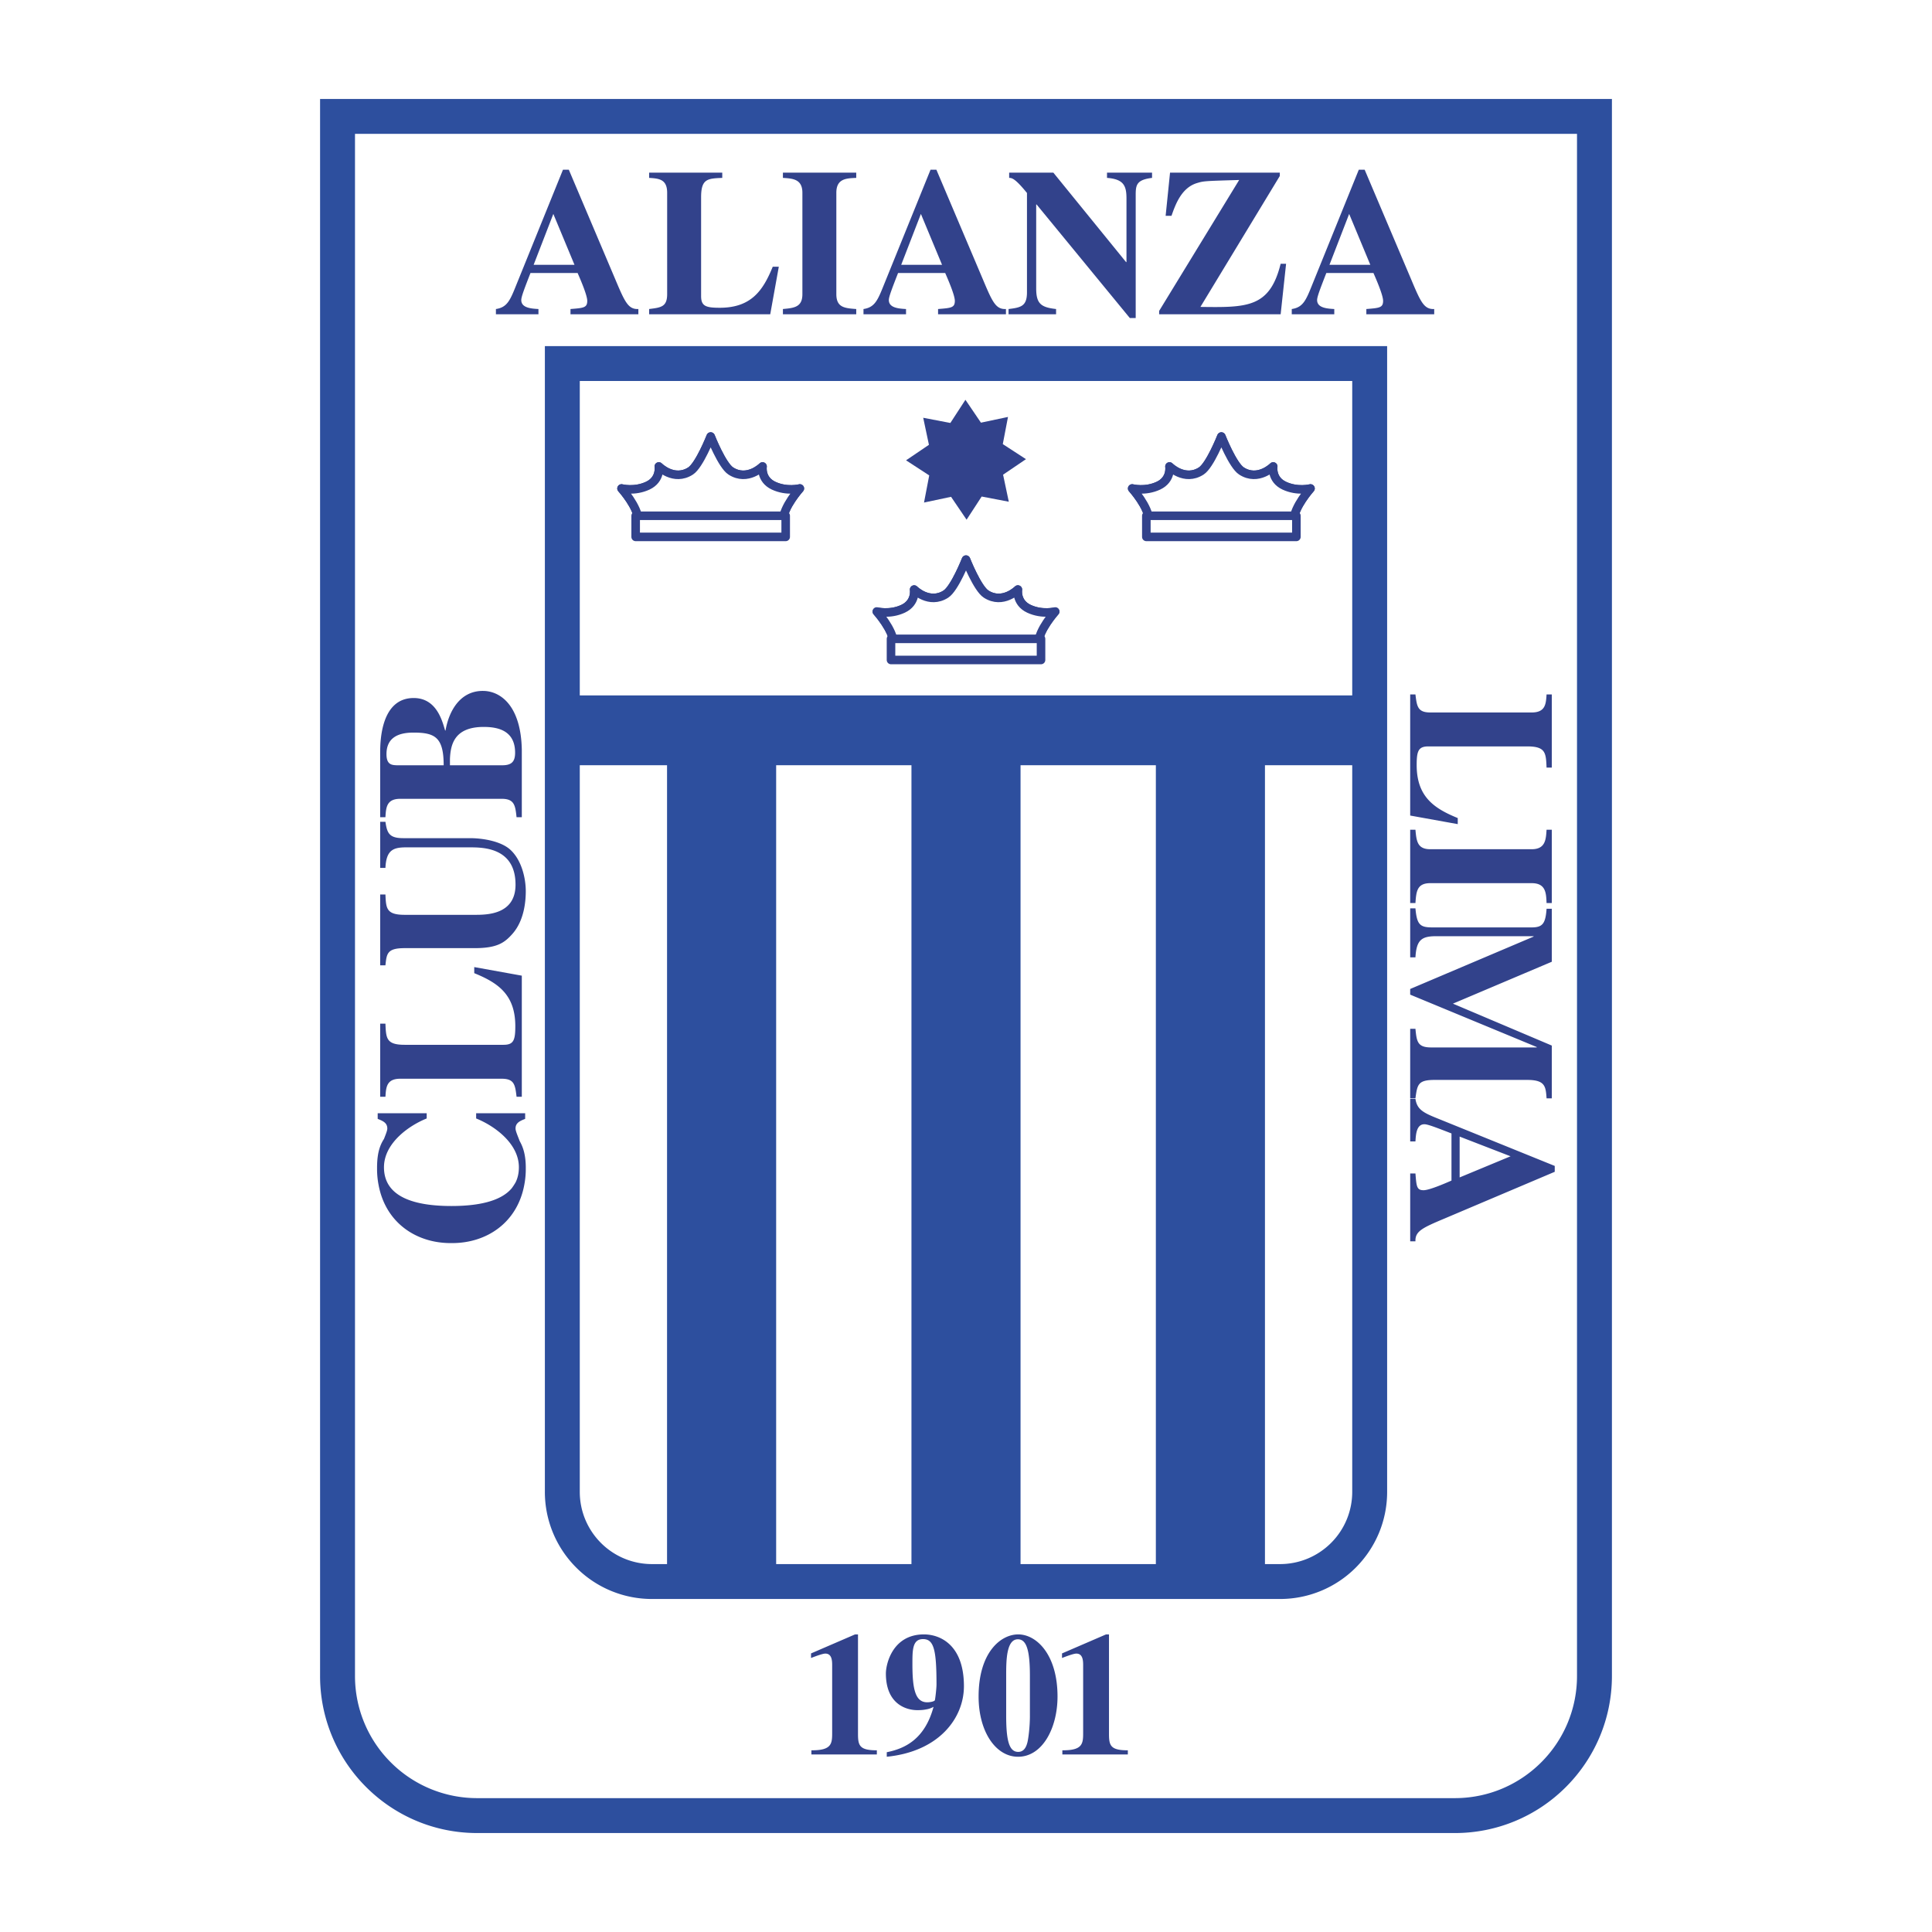 <?xml version="1.0" encoding="utf-8"?>
<svg xmlns="http://www.w3.org/2000/svg" height="2500" viewBox="0 0 192.756 192.756" width="2500">
  <path clip-rule="evenodd" d="M0 0h192.756v192.756H0V0z" fill="#fff" fill-rule="evenodd"/>
  <path clip-rule="evenodd" d="M33.676 11.614v155.593c0 7.695 6.239 13.936 13.936 13.936h97.535c7.695 0 13.934-6.24 13.934-13.936V11.614H33.676z" fill="#fff" fill-rule="evenodd"/>
  <path d="M35.418 13.356v153.851a12.16 12.16 0 0 0 3.571 8.623 12.16 12.16 0 0 0 8.623 3.57h97.535c3.367 0 6.416-1.365 8.621-3.572a12.147 12.147 0 0 0 3.57-8.621V13.356H35.418zm-3.484-3.483h128.888v157.334c0 4.328-1.754 8.248-4.592 11.084a15.621 15.621 0 0 1-11.084 4.592H47.612c-4.33 0-8.249-1.754-11.086-4.592a15.622 15.622 0 0 1-4.592-11.084V9.873z" fill="#2d4f9e"/>
  <path clip-rule="evenodd" d="M136.654 36.273h-80.55v33.109h80.55V36.273z" fill="#fff" fill-rule="evenodd"/>
  <path clip-rule="evenodd" d="M56.104 69.382v6.967h10.447v81.442h10.886V76.349h13.499v81.442h10.884V76.349h13.5v81.442h10.885V76.349h10.449v-6.967h-80.55z" fill="#2d4f9e" fill-rule="evenodd"/>
  <path clip-rule="evenodd" d="M53.241 26.421l1.965-5.078 2.111 5.078h-4.076zm10.45 4.411c-1.003.042-1.337-.669-2.278-2.905l-4.661-10.993h-.585l-4.64 11.453c-.627 1.567-.92 2.278-2.049 2.445v.523h4.243v-.523c-.71-.042-1.714-.104-1.714-.898 0-.334.334-1.191.919-2.697h4.702c.293.669.962 2.216.962 2.78 0 .69-.376.711-1.672.815v.523h6.772v-.523h.001zM76.847 31.354H64.765v-.523c1.17-.146 1.797-.209 1.797-1.484V19.232c0-1.379-.856-1.421-1.797-1.484v-.522h7.295v.522c-1.463.063-2.11.083-2.11 1.923v9.865c0 1.003.459 1.17 1.859 1.17 3.156 0 4.326-1.735 5.288-4.097h.605l-.855 4.745zM85.427 31.354h-7.315v-.523c1.129-.104 1.943-.188 1.943-1.484V19.232c0-1.379-.982-1.421-1.943-1.484v-.522h7.315v.522c-.983.042-1.985.063-1.985 1.484v10.116c0 1.338.836 1.4 1.985 1.484v.522zM89.913 26.421l1.965-5.078 2.111 5.078h-4.076zm10.45 4.411c-1.002.042-1.338-.669-2.277-2.905l-4.662-10.993h-.585l-4.641 11.453c-.627 1.567-.919 2.278-2.048 2.445v.523h4.244v-.523c-.711-.042-1.715-.104-1.715-.898 0-.334.335-1.191.921-2.697h4.702c.292.669.962 2.216.962 2.78 0 .69-.377.711-1.673.815v.523h6.772v-.523zM100.623 30.832c1.252-.146 1.838-.292 1.838-1.672v-9.907c-1.17-1.442-1.504-1.505-1.777-1.505v-.522h4.41l7.254 8.924h.041v-6.333c0-1.254-.25-1.944-1.943-2.069v-.522h4.494v.522c-1.506.188-1.631.669-1.631 1.672v12.31h-.586l-9.301-11.328h-.041v8.36c0 1.505.439 1.902 1.984 2.069v.523h-4.742v-.522zM127.771 31.354h-12.123v-.334l7.984-13.063c-3.531.105-3.531.105-4.223.313-1.566.481-2.152 2.195-2.529 3.26h-.584l.439-4.305h10.951v.334l-7.92 13.062c4.66.063 6.918.084 8.004-4.305h.543l-.542 5.038zM132.641 26.421l1.965-5.078 2.111 5.078h-4.076zm10.451 4.411c-1.004.042-1.338-.669-2.277-2.905l-4.662-10.993h-.586l-4.639 11.453c-.627 1.567-.92 2.278-2.049 2.445v.523h4.242v-.523c-.709-.042-1.713-.104-1.713-.898 0-.334.334-1.191.92-2.697h4.701c.293.669.963 2.216.963 2.78 0 .69-.377.711-1.672.815v.523h6.771v-.523h.001zM52.456 116.584l.002-.062c0-1.172-.217-1.99-.606-2.67-.221-.58-.417-1.021-.417-1.26 0-.564.438-.754.96-.961v-.564h-4.89v.523c1.818.73 4.264 2.486 4.264 4.869 0 .576-.115 1.074-.325 1.5a5.99 5.99 0 0 1-.385.59c-1.135 1.357-3.492 1.775-6.021 1.775-3.532 0-6.729-.814-6.729-3.865 0-.078.004-.158.008-.236.155-2.264 2.498-3.928 4.254-4.633v-.523h-4.889v.564c.522.207.96.396.96.961 0 .207-.148.568-.332 1.039-.456.699-.691 1.539-.691 2.891l.001.062-.001.041c0 .551.051 1.08.149 1.584.698 3.787 3.757 5.814 7.186 5.814h.168c3.429 0 6.488-2.027 7.187-5.814a8.291 8.291 0 0 0 .149-1.584l-.002-.041zM52.061 97.342v12.082h-.522c-.146-1.172-.209-1.799-1.484-1.799H39.938c-1.38 0-1.421.857-1.484 1.799h-.522v-7.295h.522c.062 1.463.083 2.111 1.923 2.111h9.865c1.003 0 1.17-.461 1.17-1.859 0-3.156-1.735-4.328-4.097-5.289v-.606l4.746.856zM38.455 81.993c.166 1.15.397 1.63 1.776 1.63h6.667c1.233 0 3.094.292 4.034 1.171 1.129 1.045 1.525 2.864 1.525 4.117 0 .919-.126 2.885-1.316 4.242-.794.899-1.525 1.443-3.784 1.443h-6.98c-1.757 0-1.798.543-1.923 1.713h-.522v-7.065h.522c.062 1.38.083 2.028 1.923 2.028h6.98c1.191 0 4.077 0 4.077-3.01 0-3.679-3.198-3.721-4.536-3.721h-6.375c-1.275 0-1.986.251-2.069 2.048h-.522v-4.598h.523v.002zM44.891 76.351v-.627c.062-1.359.376-3.198 3.365-3.198 1.275 0 3.136.271 3.136 2.571 0 .878-.335 1.254-1.275 1.254h-5.226zm-5.308 0c-.48-.021-1.024-.042-1.024-1.108 0-1.692 1.234-2.152 2.696-2.152 2.132 0 3.01.459 3.01 3.26h-4.682zm12.478 5.183v-6.729c-.084-4.41-2.132-5.873-3.888-5.873-2.384 0-3.428 2.194-3.721 3.95h-.042c-.271-.877-.814-3.24-3.135-3.24-3.26 0-3.344 4.265-3.344 5.435v6.458h.522c.062-.96.104-1.838 1.484-1.838h10.116c1.275 0 1.358.668 1.484 1.838h.524v-.001zM140.695 81.367V69.286h.523c.146 1.171.209 1.797 1.482 1.797h10.117c1.379 0 1.422-.856 1.484-1.797h.521v7.295h-.521c-.062-1.463-.084-2.112-1.924-2.112h-9.865c-1.002 0-1.17.46-1.17 1.861 0 3.155 1.734 4.325 4.098 5.287v.606l-4.745-.856zM140.695 90.099v-7.316h.523c.104 1.129.188 1.944 1.482 1.944h10.117c1.379 0 1.422-.983 1.484-1.944h.521v7.316h-.521c-.043-.983-.062-1.986-1.484-1.986H142.7c-1.336 0-1.398.836-1.482 1.986h-.523zM140.695 109.582v-6.938h.523c.125 1.252.188 1.859 1.566 1.859h10.535v-.041l-12.625-5.227v-.564l12.311-5.225v-.041h-9.719c-1.463 0-1.965.375-2.068 2.11h-.523v-4.89h.523c.146 1.63.459 1.902 1.672 1.902h9.928c1.086 0 1.379-.376 1.484-1.861h.521v5.288l-9.865 4.18 9.865 4.182v5.266h-.521c-.084-1.17-.125-1.838-1.924-1.838h-9.238c-1.672 0-1.734.459-1.922 1.838h-.523zM145.629 113.398l5.08 1.965-5.08 2.109v-4.074zm-4.41 10.452c-.041-1.004.668-1.338 2.906-2.279l10.992-4.66v-.586l-11.453-4.641c-1.566-.627-2.279-.92-2.445-2.047h-.523v4.242h.523c.043-.711.104-1.713.898-1.713.334 0 1.191.334 2.697.918v4.703c-.67.293-2.217.961-2.781.961-.689 0-.711-.375-.814-1.672h-.523v6.773h.523v.001zM87.484 175.045h-6.531v-.418c2.021.02 2.072-.66 2.072-1.74v-6.705c0-.436 0-1.203-.68-1.203-.244 0-.836.209-1.428.438v-.455l4.389-1.896h.296v9.926c0 1.168.156 1.637 1.881 1.637v.416h.001zM91.032 166.008c0-1.377 0-2.475 1.062-2.475 1.08 0 1.341 1.08 1.341 4.512 0 .4-.105 1.289-.156 1.566-.019.141-.488.227-.767.227-1.201 0-1.48-1.322-1.48-3.83zm-2.561 9.263c5.225-.521 7.7-3.865 7.7-7.035 0-4.18-2.421-5.172-3.989-5.172-3.136 0-3.797 2.959-3.797 3.9 0 2.996 1.952 3.658 3.153 3.658.313 0 .575-.018.836-.07a2.2 2.2 0 0 0 .767-.262c-.888 3.291-2.927 4.18-4.668 4.529v.452h-.002zM102.754 171.18c0 1.148-.154 2.264-.242 2.631-.088.348-.279.975-.924.975-.904 0-1.201-1.115-1.201-3.605v-3.988c0-1.445 0-3.641 1.166-3.641.836 0 1.201 1.01 1.201 3.641v3.987zm-5.119-1.916c0 3.5 1.707 6.008 3.936 6.008 2.439 0 3.938-2.873 3.938-6.008 0-4.18-2.092-6.199-3.92-6.199-1.761-.001-3.954 1.81-3.954 6.199zM112.525 175.045h-6.533v-.418c2.021.02 2.074-.66 2.074-1.74v-6.705c0-.436 0-1.203-.68-1.203-.244 0-.836.209-1.428.438v-.455l4.389-1.896h.297v9.926c0 1.168.156 1.637 1.881 1.637v.416zM94.818 42.199l1.503-2.312 1.548 2.282 2.699-.571-.519 2.71 2.312 1.503-2.283 1.548.57 2.698-2.707-.518-1.504 2.311-1.549-2.283-2.698.572.519-2.708-2.312-1.505 2.283-1.548-.571-2.698 2.709.519z" fill="#32428b" fill-rule="evenodd"/>
  <path clip-rule="evenodd" d="M102.656 60.736c-1.318-.62-1.102-1.916-1.102-1.916s-1.504 1.526-3.168.451c-.875-.562-2.008-3.437-2.008-3.437s-1.132 2.874-2.006 3.437c-1.666 1.075-3.168-.451-3.168-.451s.217 1.296-1.102 1.916c-1.32.619-2.619.281-2.619.281s1.665 1.857 1.665 3.155v1.465h14.463v-1.465c0-1.298 1.664-3.155 1.664-3.155s-1.3.338-2.619-.281z" fill="#fff" fill-rule="evenodd" stroke="#32428b" stroke-linecap="round" stroke-linejoin="round" stroke-miterlimit="2.613" stroke-width=".854"/>
  <path clip-rule="evenodd" d="M102.656 60.736c-1.318-.62-1.102-1.916-1.102-1.916s-1.504 1.526-3.168.451c-.875-.562-2.008-3.437-2.008-3.437s-1.132 2.874-2.006 3.437c-1.666 1.075-3.168-.451-3.168-.451s.217 1.296-1.102 1.916c-1.32.619-2.619.281-2.619.281s1.665 1.857 1.665 3.155v1.465h14.463v-1.465c0-1.298 1.664-3.155 1.664-3.155s-1.3.338-2.619-.281z" fill="#fff" fill-rule="evenodd" stroke="#32428b" stroke-linecap="round" stroke-linejoin="round" stroke-miterlimit="2.613" stroke-width=".854"/>
  <path clip-rule="evenodd" d="M103.863 65.846H88.896v-2.108h14.967v2.108zM128.131 48.455c-1.318-.62-1.102-1.915-1.102-1.915s-1.502 1.525-3.166.45c-.875-.562-2.008-3.437-2.008-3.437s-1.133 2.874-2.006 3.437c-1.666 1.075-3.17-.45-3.17-.45s.217 1.295-1.102 1.915c-1.32.619-2.619.28-2.619.28s1.666 1.857 1.666 3.155v1.465h14.463V51.89c0-1.298 1.662-3.155 1.662-3.155s-1.298.339-2.618-.28z" fill="#fff" fill-rule="evenodd" stroke="#32428b" stroke-linecap="round" stroke-linejoin="round" stroke-miterlimit="2.613" stroke-width=".854"/>
  <path clip-rule="evenodd" d="M128.131 48.455c-1.318-.62-1.102-1.915-1.102-1.915s-1.502 1.525-3.166.45c-.875-.562-2.008-3.437-2.008-3.437s-1.133 2.874-2.006 3.437c-1.666 1.075-3.17-.45-3.17-.45s.217 1.295-1.102 1.915c-1.32.619-2.619.28-2.619.28s1.666 1.857 1.666 3.155v1.465h14.463V51.89c0-1.298 1.662-3.155 1.662-3.155s-1.298.339-2.618-.28z" fill="#fff" fill-rule="evenodd" stroke="#32428b" stroke-linecap="round" stroke-linejoin="round" stroke-miterlimit="2.613" stroke-width=".854"/>
  <path clip-rule="evenodd" d="M129.34 53.565h-14.969v-2.108h14.969v2.108zM77.18 48.455c-1.318-.62-1.101-1.915-1.101-1.915s-1.503 1.525-3.167.45c-.875-.562-2.007-3.437-2.007-3.437s-1.133 2.874-2.006 3.437c-1.667 1.075-3.169-.45-3.169-.45s.217 1.295-1.102 1.915c-1.32.619-2.619.28-2.619.28s1.664 1.857 1.664 3.155v1.465h14.464V51.89c0-1.298 1.663-3.155 1.663-3.155s-1.3.339-2.62-.28z" fill="#fff" fill-rule="evenodd" stroke="#32428b" stroke-linecap="round" stroke-linejoin="round" stroke-miterlimit="2.613" stroke-width=".854"/>
  <path clip-rule="evenodd" d="M77.18 48.455c-1.318-.62-1.101-1.915-1.101-1.915s-1.503 1.525-3.167.45c-.875-.562-2.007-3.437-2.007-3.437s-1.133 2.874-2.006 3.437c-1.667 1.075-3.169-.45-3.169-.45s.217 1.295-1.102 1.915c-1.32.619-2.619.28-2.619.28s1.664 1.857 1.664 3.155v1.465h14.464V51.89c0-1.298 1.663-3.155 1.663-3.155s-1.3.339-2.62-.28z" fill="#fff" fill-rule="evenodd" stroke="#32428b" stroke-linecap="round" stroke-linejoin="round" stroke-miterlimit="2.613" stroke-width=".854"/>
  <path clip-rule="evenodd" d="M78.388 53.565H63.42v-2.108h14.968v2.108z" fill="#fff" fill-rule="evenodd" stroke="#32428b" stroke-linecap="round" stroke-linejoin="round" stroke-miterlimit="2.613" stroke-width=".854"/>
  <path d="M127.703 156.049c1.99 0 3.793-.807 5.098-2.111a7.194 7.194 0 0 0 2.111-5.098V38.014H57.845V148.84c0 1.99.807 3.793 2.111 5.098a7.186 7.186 0 0 0 5.098 2.111h62.649zm0 3.482H65.055a10.656 10.656 0 0 1-7.561-3.131 10.66 10.66 0 0 1-3.132-7.561V34.532h84.033V148.84c0 2.953-1.197 5.625-3.131 7.561a10.663 10.663 0 0 1-7.561 3.13z" fill="#2d4f9e"/>
</svg>